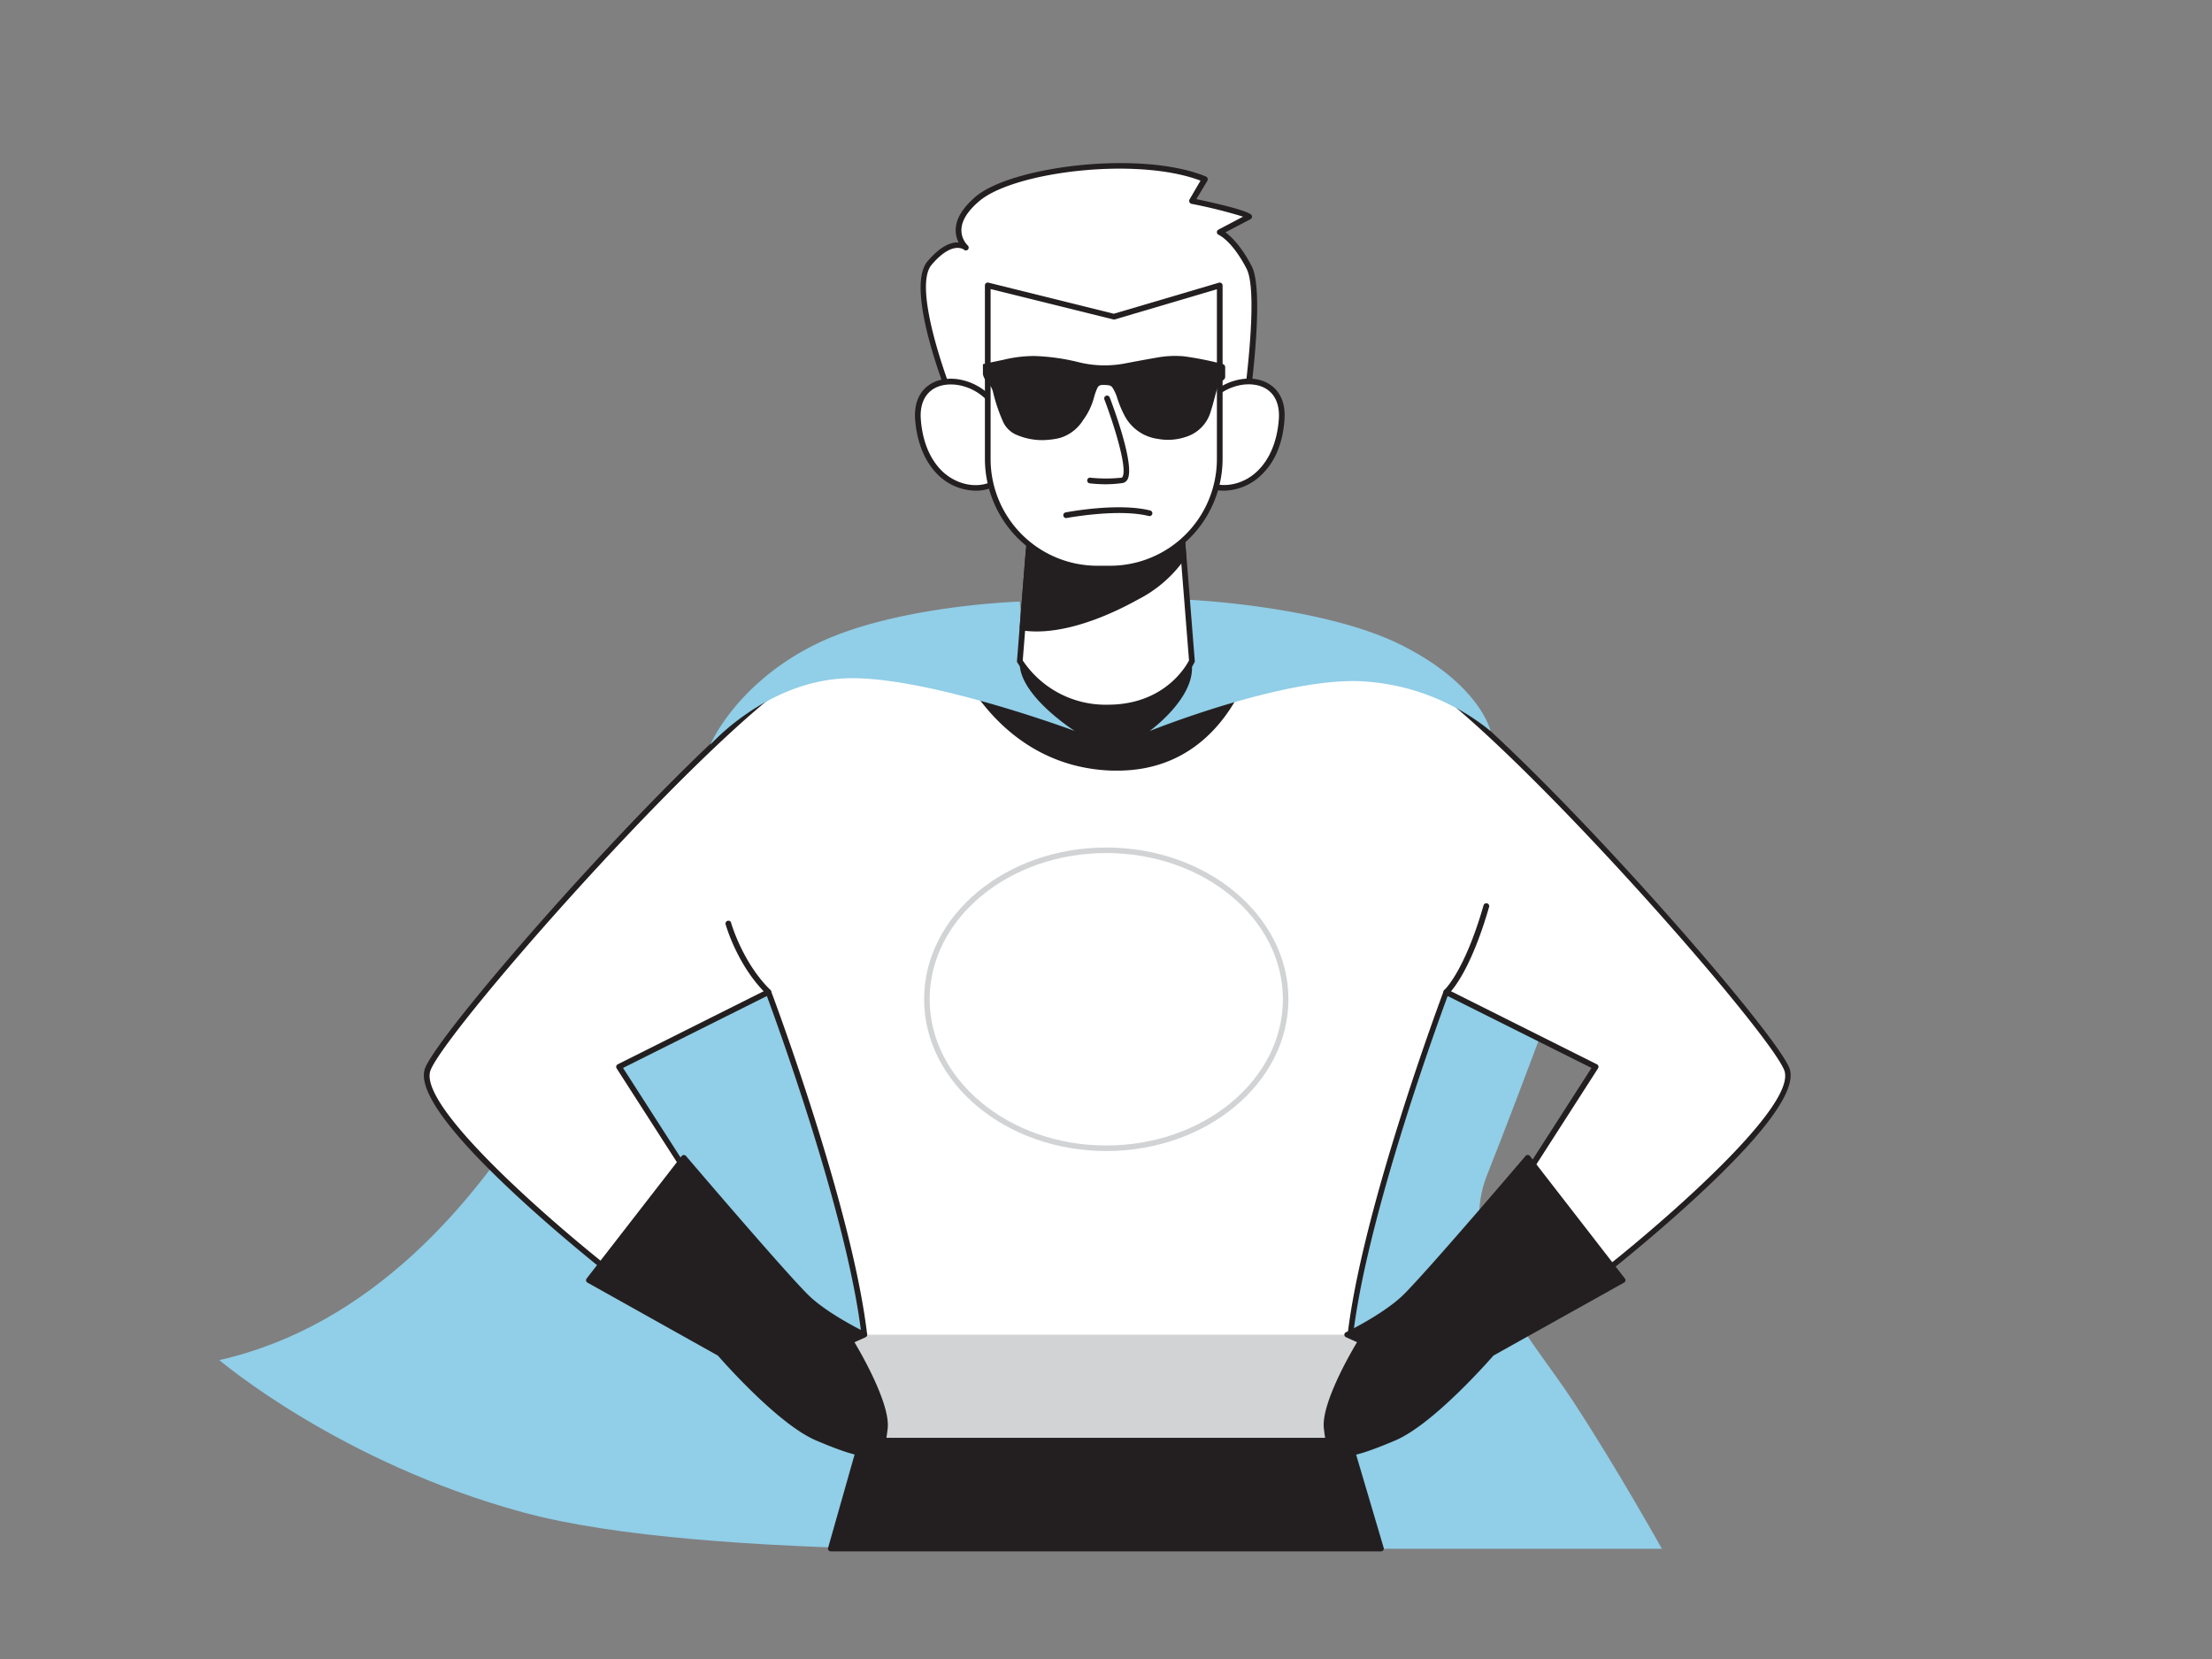 <?xml version="1.0" standalone="no"?><!DOCTYPE svg PUBLIC "-//W3C//DTD SVG 1.1//EN" "http://www.w3.org/Graphics/SVG/1.1/DTD/svg11.dtd"><svg t="1760956793306" class="icon" viewBox="0 0 1365 1024" version="1.1" xmlns="http://www.w3.org/2000/svg" p-id="12692" xmlns:xlink="http://www.w3.org/1999/xlink" width="170.625" height="128"><rect x="0" y="0" width="1365" height="1024" fill="#808080" stroke="none"/><path d="M394.103 539.307s-72.329 257.707-258.765 299.998c0 0 74.24 63.283 187.733 94.037S678.707 955.733 765.474 955.733h260.062s-27.716-49.698-54.784-90.999-73.25-89.054-52.975-139.947 52.975-139.947 52.975-139.947-167.253-86.084-280.644-103.39S394.103 539.307 394.103 539.307z" fill="#91CEE7" p-id="12693"></path><path d="M535.381 875.52l-22.733 80.077h339.558l-26.897-90.965-289.929 10.889z" fill="#231F20" p-id="12694"></path><path d="M852.207 957.338h-339.558a1.741 1.741 0 0 1-1.365-0.683 1.809 1.809 0 0 1-0.273-1.502l22.733-80.077a1.741 1.741 0 0 1 1.57-1.263l289.929-10.889a1.707 1.707 0 0 1 1.707 1.229l26.897 90.965a1.57 1.57 0 0 1-0.273 1.502 1.673 1.673 0 0 1-1.365 0.717z m-337.306-3.413H849.92l-25.873-87.518-287.369 10.82z" fill="#231F20" p-id="12695"></path><path d="M1102.507 659.593c-11.537-28.16-185.822-224.222-237.056-248.593s-175.241-6.827-175.241-6.827h-14.029s-123.938-17.579-175.206 6.827S275.593 631.467 264.055 659.593s112.64 125.611 112.64 125.611l56.149-47.411-50.893-79.462 92.16-46.148s55.091 146.091 60.211 222.993h297.847c5.12-76.902 60.211-222.993 60.211-222.993l92.16 46.148-51.029 79.462L989.867 785.067s124.314-97.28 112.64-125.474z" fill="#FFFFFF" p-id="12696"></path><path d="M832.273 836.915h-297.847a1.741 1.741 0 0 1-1.741-1.638c-4.745-71.134-53.111-203.503-59.46-220.638l-88.747 44.373 49.971 77.824a1.741 1.741 0 0 1-0.341 2.287l-56.149 47.411a1.741 1.741 0 0 1-2.219 0c-0.307-0.239-31.505-24.713-60.826-52.326-39.936-37.547-57.583-62.874-52.497-75.298 11.127-27.307 185.037-224.393 237.943-249.515 51.2-24.303 171.145-7.68 176.196-6.827h13.653c4.847-0.717 124.826-17.34 175.991 6.827 52.873 25.122 226.816 222.31 237.943 249.515 5.086 12.425-12.595 37.786-52.497 75.298-29.355 27.614-60.518 52.087-60.826 52.326a1.741 1.741 0 0 1-2.219 0l-56.149-47.411a1.741 1.741 0 0 1-0.341-2.287l49.971-77.824-88.747-44.373c-6.349 17.067-54.613 149.538-59.426 220.638a1.741 1.741 0 0 1-1.638 1.638z m-296.209-3.413h294.571c5.734-76.698 59.665-220.365 60.211-221.867a1.946 1.946 0 0 1 0.99-1.024 1.877 1.877 0 0 1 1.434 0l92.16 46.148a1.741 1.741 0 0 1 0.922 1.092 1.809 1.809 0 0 1-0.239 1.434l-50.176 78.165 53.931 45.466c35.021-27.58 120.047-100.762 111.104-122.641-11.025-26.999-183.671-222.72-236.203-247.671-50.176-23.893-172.954-6.827-174.08-6.622h-14.302c-1.468 0-124.245-17.067-174.455 6.622-52.497 24.951-225.28 220.672-236.169 247.671-8.977 21.879 76.049 95.061 111.07 122.641l53.897-45.466-50.21-78.165a1.775 1.775 0 0 1-0.205-1.434 1.741 1.741 0 0 1 0.922-1.092l92.16-46.148a1.809 1.809 0 0 1 1.399 0 1.877 1.877 0 0 1 1.024 1.024c0.58 1.399 54.511 145.067 60.245 221.764z" fill="#231F20" p-id="12697"></path><path d="M592.179 407.177s24.951 64.853 94.754 66.628c72.772 1.98 87.142-75.674 87.142-75.674z" fill="#231F20" p-id="12698"></path><path d="M689.493 475.546h-2.765c-70.11-1.911-96.017-67.072-96.29-67.721a1.638 1.638 0 0 1 0-1.536 1.673 1.673 0 0 1 1.331-0.785l181.897-9.045a1.843 1.843 0 0 1 1.365 0.58 1.843 1.843 0 0 1 0.41 1.434c0.137 0.887-14.78 77.073-85.948 77.073z m-94.925-66.799c5.154 11.23 31.676 61.713 92.16 63.351 63.829 1.707 81.92-59.836 84.958-72.158z" fill="#231F20" p-id="12699"></path><path d="M438.306 459.605s33.792-38.332 82.261-40.96 142.643 32.427 142.643 32.427-35.533-22.562-33.894-43.179a225.28 225.28 0 0 0 0-36.659s-78.234 2.355-126.908 26.795-64.102 61.577-64.102 61.577zM919.825 451.14a137.523 137.523 0 0 0-79.462-30.72c-48.469-2.56-131.004 30.72-131.004 30.72s27.785-19.934 26.146-40.55-3.004-40.55-3.004-40.55 83.661 3.618 132.369 28.058 54.955 53.043 54.955 53.043z" fill="#91CEE7" p-id="12700"></path><path d="M527.394 823.637h310.511v63.625h-310.511z" fill="#D1D3D4" p-id="12701"></path><path d="M421.99 714.411l-58.641 75.571 80.725 45.193s36.284 41.916 60.075 52.087c38.912 16.623 39.902 10.24 41.813-5.973s-21.163-53.828-21.163-53.828l8.567-3.823s-22.016-10.581-34.509-22.118-76.868-87.108-76.868-87.108z" fill="#231F20" p-id="12702"></path><path d="M535.586 898.765c-6.315 0-16.145-3.14-32.119-9.933-23.211-9.933-57.242-48.64-60.484-52.326l-80.452-45.022a1.673 1.673 0 0 1-0.853-1.161 1.638 1.638 0 0 1 0.341-1.365L420.625 713.387a1.741 1.741 0 0 1 1.331-0.649 1.638 1.638 0 0 1 1.331 0.58c0.649 0.751 64.478 75.639 76.732 86.972s33.86 21.743 34.133 21.845a1.673 1.673 0 0 1 0.99 1.536 1.741 1.741 0 0 1-1.024 1.536l-6.827 3.072c4.506 7.578 22.153 38.332 20.48 53.248-0.887 7.407-1.57 13.244-6.144 15.906a11.776 11.776 0 0 1-6.042 1.331z m-169.677-109.227l79.019 44.373a2.355 2.355 0 0 1 0.444 0.375c0.375 0.41 36.284 41.745 59.46 51.644 20.207 8.602 30.72 11.23 34.987 8.738 2.935-1.707 3.618-6.178 4.437-13.346 1.843-15.565-20.48-52.361-20.89-52.702a1.57 1.57 0 0 1-0.171-1.399 1.673 1.673 0 0 1 0.922-1.058l5.257-2.389a159.369 159.369 0 0 1-31.676-20.753c-11.571-10.684-66.048-74.411-75.639-85.675zM942.626 714.411l58.641 75.571-80.725 45.193s-36.284 41.916-60.075 52.087c-38.912 16.623-39.902 10.24-41.813-5.973s21.163-53.828 21.163-53.828l-8.567-3.823s22.016-10.581 34.509-22.118 76.868-87.108 76.868-87.108z" fill="#231F20" p-id="12703"></path><path d="M829.03 898.765a11.776 11.776 0 0 1-5.939-1.365c-4.574-2.662-5.257-8.499-6.144-15.906-1.741-14.916 15.906-45.67 20.48-53.248l-6.827-3.072a1.741 1.741 0 0 1-1.024-1.536 1.673 1.673 0 0 1 0.99-1.536c0.205 0 21.914-10.615 34.133-21.845s76.083-86.221 76.732-86.972a1.638 1.638 0 0 1 1.331-0.58 1.741 1.741 0 0 1 1.331 0.649l58.607 75.605a1.638 1.638 0 0 1 0.341 1.365 1.673 1.673 0 0 1-0.853 1.161L921.6 836.506c-3.243 3.686-37.274 42.394-60.484 52.326-15.94 6.793-25.771 9.933-32.085 9.933z m6.212-75.093l5.257 2.389a1.673 1.673 0 0 1 0.922 1.058 1.57 1.57 0 0 1 0 1.399c-0.239 0.341-22.733 37.137-20.89 52.702 0.819 7.168 1.502 11.639 4.437 13.346 4.335 2.492 14.78 0 34.987-8.738 23.177-9.899 59.085-51.2 59.46-51.644a2.355 2.355 0 0 1 0.444-0.375l79.019-44.373-56.149-72.363c-9.591 11.264-64.068 75.093-75.639 85.675a159.369 159.369 0 0 1-31.846 20.787z" fill="#231F20" p-id="12704"></path><path d="M588.254 249.173s-28.843-70.11-14.814-86.767 22.426-9.591 22.426-9.591-14.097-12.186 7.031-30.106 99.977-28.843 140.322-12.186l-7.782 13.449s31.505 6.417 35.328 9.626L752.572 143.36s8.67 3.209 18.261 21.811-5.359 109.943-5.359 109.943-151.586 11.127-177.22-25.941z" fill="#FFFFFF" p-id="12705"></path><path d="M715.127 278.391c-46.967 0-111.923-4.54-128.341-28.399a3.174 3.174 0 0 1 0-0.341c-1.195-2.867-29.082-71.1-14.438-88.371 6.144-7.27 12.083-11.196 17.681-11.674h1.536a15.804 15.804 0 0 1-1.809-7.578c0-6.827 4.13-13.653 12.254-20.651 22.255-18.876 102.4-28.843 142.131-12.459a1.775 1.775 0 0 1 0.99 1.058 1.843 1.843 0 0 1 0 1.468L738.27 122.88c8.397 1.775 30.14 6.519 33.69 9.489a1.707 1.707 0 0 1 0.649 1.536 1.741 1.741 0 0 1-0.956 1.365L756.19 143.36c3.413 2.492 9.694 8.294 16.213 20.89 9.762 18.876-4.574 107.315-5.222 111.07a1.741 1.741 0 0 1-1.604 1.468c-2.253 0.102-23.347 1.604-50.449 1.604z m-125.338-30.242c23.893 34.133 158.891 26.146 174.08 25.122 1.809-11.469 13.961-90.829 5.359-107.486-9.079-17.545-17.271-20.924-17.34-20.924A1.809 1.809 0 0 1 750.933 143.36a1.707 1.707 0 0 1 0.922-1.638l15.223-8.021a306.278 306.278 0 0 0-31.812-7.919 1.809 1.809 0 0 1-1.263-1.024 1.911 1.911 0 0 1 0-1.604l6.827-11.674c-39.424-14.985-115.371-5.427-136.533 12.629-7.27 6.178-10.991 12.186-11.025 17.92a13.346 13.346 0 0 0 3.994 9.523 1.809 1.809 0 0 1 0 2.492 1.775 1.775 0 0 1-2.458 0c-0.273-0.205-7.339-5.495-19.968 9.421-10.957 13.039 7.031 65.229 14.95 84.685z" fill="#231F20" p-id="12706"></path><path d="M617.813 260.608c-4.745-29.491-53.692-36.727-51.2-1.98a51.2 51.2 0 0 0 13.039 32.631c8.397 8.533 21.914 12.561 32.836 7.68" fill="#FFFFFF" p-id="12707"></path><path d="M602.249 302.797a33.894 33.894 0 0 1-23.893-10.24c-9.967-10.24-12.868-23.893-13.653-33.724-1.161-16.657 8.943-23.893 18.807-24.951 14.746-1.707 33.075 8.806 35.942 26.522a1.775 1.775 0 0 1-1.468 2.014 1.707 1.707 0 0 1-2.014-1.468c-2.526-15.77-18.978-25.054-32.051-23.552-10.684 1.229-16.555 9.148-15.701 21.163 0.614 9.216 3.413 22.153 12.527 31.539 8.499 8.636 21.197 11.639 30.72 7.305a1.741 1.741 0 0 1 1.434 3.209 26.522 26.522 0 0 1-10.65 2.185z" fill="#231F20" p-id="12708"></path><path d="M739.806 260.608c4.71-29.491 53.658-36.727 51.2-1.98a51.2 51.2 0 0 1-13.039 32.631c-8.397 8.533-21.914 12.561-32.836 7.68" fill="#FFFFFF" p-id="12709"></path><path d="M755.371 302.797a26.522 26.522 0 0 1-10.923-2.253 1.741 1.741 0 0 1-0.887-2.321 1.775 1.775 0 0 1 2.321-0.887c9.694 4.335 22.357 1.331 30.72-7.305 9.216-9.387 11.913-22.323 12.561-31.539 0.819-12.015-5.052-19.934-15.735-21.163-13.107-1.536-29.525 7.817-32.017 23.552a1.741 1.741 0 0 1-2.048 1.468 1.707 1.707 0 0 1-1.434-2.014c2.833-17.715 21.231-28.194 35.908-26.522 9.865 1.161 19.968 8.294 18.807 24.951-0.649 9.796-3.413 23.586-13.653 33.724a34.133 34.133 0 0 1-23.62 10.308z" fill="#231F20" p-id="12710"></path><path d="M735.505 407.962s-13.244 28.945-51.883 28.945a62.362 62.362 0 0 1-54.306-28.843l1.638-20.48 3.789-47.787 3.413-44.783h88.201l2.935 36.625 0.887 11.878z" fill="#FFFFFF" p-id="12711"></path><path d="M683.622 438.579a64.853 64.853 0 0 1-55.842-29.764 1.673 1.673 0 0 1-0.205-0.99l9.011-113.323a1.741 1.741 0 0 1 1.741-1.638h88.201a1.741 1.741 0 0 1 1.741 1.638l9.011 113.323a1.98 1.98 0 0 1-0.171 0.887c-0.137 0.273-14.165 29.867-53.487 29.867z m-52.497-31.027a61.44 61.44 0 0 0 52.497 27.307c34.987 0 48.299-23.893 50.108-27.307l-8.841-111.206h-84.924z" fill="#231F20" p-id="12712"></path><path d="M730.453 343.142a78.507 78.507 0 0 1-28.979 25.395c-18.978 10.513-47.377 22.323-70.417 18.807l3.789-47.787a216.132 216.132 0 0 0 50.859 0.341c14.882-1.297 30.208-2.765 43.861-8.499z" fill="#231F20" p-id="12713"></path><path d="M639.727 389.666a60.996 60.996 0 0 1-9.045-0.649 1.707 1.707 0 0 1-1.434-1.809l3.789-47.787a1.673 1.673 0 0 1 0.649-1.195 1.775 1.775 0 0 1 1.195-0.307 211.797 211.797 0 0 0 50.449 0.307c13.858-1.195 29.559-2.56 43.383-8.363a1.638 1.638 0 0 1 1.536 0 1.673 1.673 0 0 1 0.819 1.297l0.887 11.878a1.775 1.775 0 0 1-0.273 1.024 78.916 78.916 0 0 1-29.594 25.975c-13.858 7.714-39.151 19.627-62.362 19.627z m-6.827-3.789c24.064 2.935 52.668-10.445 67.789-18.842a76.425 76.425 0 0 0 28.058-24.337l-0.683-8.977c-13.653 5.257-28.809 6.554-42.189 7.748a217.327 217.327 0 0 1-49.425 0z" fill="#231F20" p-id="12714"></path><path d="M684.988 350.72h-7.885A67.584 67.584 0 0 1 609.553 283.307V176.128l77.79 19.285 65.229-19.285V283.307a67.584 67.584 0 0 1-67.584 67.413z" fill="#FFFFFF" p-id="12715"></path><path d="M684.988 352.461h-7.885A69.393 69.393 0 0 1 607.778 283.307V176.128a1.741 1.741 0 0 1 0.683-1.399 1.775 1.775 0 0 1 1.502-0.307l77.346 19.183 64.853-19.149a1.707 1.707 0 0 1 1.57 0.273 1.775 1.775 0 0 1 0.717 1.399V283.307a69.427 69.427 0 0 1-69.461 69.154z m-73.694-174.08V283.307a65.877 65.877 0 0 0 65.809 65.809h7.885A65.911 65.911 0 0 0 750.933 283.307V178.483l-63.01 18.637a1.707 1.707 0 0 1-0.922 0z" fill="#231F20" p-id="12716"></path><path d="M606.549 230.912v-6.144l1.263-0.375 11.469-2.389a81.306 81.306 0 0 1 18.807-2.321 129.707 129.707 0 0 1 27.102 3.721 66.526 66.526 0 0 0 28.535 0.956c6.827-1.297 13.926-2.628 20.924-3.823a62.225 62.225 0 0 1 15.735-0.683 193.195 193.195 0 0 1 23.893 4.745 2.082 2.082 0 0 1 1.775 2.287v5.359a2.492 2.492 0 0 1-1.263 2.355 7.475 7.475 0 0 0-3.072 3.789 27.034 27.034 0 0 0-1.126 3.174c-1.126 4.062-2.116 8.124-3.413 12.151a23.006 23.006 0 0 1-15.36 15.872 34.406 34.406 0 0 1-17.442 1.229 27.307 27.307 0 0 1-20.48-14.438 68.437 68.437 0 0 1-4.847-11.947 27.716 27.716 0 0 0-2.56-5.257 3.413 3.413 0 0 0-2.014-1.365 22.084 22.084 0 0 0-4.267-0.239 3.106 3.106 0 0 0-3.106 2.014 35.533 35.533 0 0 0-1.946 5.427 41.335 41.335 0 0 1-6.827 14.302 25.463 25.463 0 0 1-14.234 10.923 40.277 40.277 0 0 1-6.827 1.126 39.492 39.492 0 0 1-19.149-2.697 16.077 16.077 0 0 1-8.943-7.987 102.844 102.844 0 0 1-6.281-18.33 12.629 12.629 0 0 0-3.209-6.11 9.728 9.728 0 0 1-3.14-5.325z" fill="#231F20" p-id="12717"></path><path d="M682.667 298.837a89.156 89.156 0 0 1-10.24-0.58 1.741 1.741 0 0 1-1.502-1.98 1.707 1.707 0 0 1 1.946-1.502 91.853 91.853 0 0 0 19.183 0 0.887 0.887 0 0 0 0.614-0.478c3.174-5.291-5.154-32.017-11.162-47.787a1.775 1.775 0 0 1 1.024-2.287 1.741 1.741 0 0 1 2.253 1.024c1.673 4.301 15.974 42.257 10.923 50.722a4.369 4.369 0 0 1-3.209 2.15 81.92 81.92 0 0 1-9.83 0.717zM657.886 319.693a1.741 1.741 0 0 1-1.707-1.434 1.741 1.741 0 0 1 1.399-2.048c1.297-0.273 32.461-6.144 52.19-1.195a1.741 1.741 0 0 1 1.297 2.116 1.775 1.775 0 0 1-2.15 1.297c-18.978-4.745-50.347 1.195-50.688 1.229z" fill="#231F20" p-id="12718"></path><path d="M682.667 710.281c-61.986 0-112.401-42.018-112.401-93.662s50.415-93.628 112.401-93.628 112.401 41.984 112.401 93.628-50.415 93.662-112.401 93.662z m0-183.876c-60.109 0-108.988 40.482-108.988 90.214s48.879 90.249 108.988 90.249 108.988-40.482 108.988-90.249-48.879-90.214-108.988-90.214z" fill="#D1D3D4" p-id="12719"></path><path d="M474.214 613.956a1.741 1.741 0 0 1-1.229-0.512c-17.818-17.306-24.917-42.018-25.225-43.042a1.809 1.809 0 0 1 1.229-2.185 1.741 1.741 0 0 1 2.185 1.229c0 0.239 7.134 24.815 24.269 41.472a1.809 1.809 0 0 1 0 2.492 1.775 1.775 0 0 1-1.229 0.546zM892.484 613.956a1.741 1.741 0 0 1-1.161-3.072c0.205-0.205 12.425-11.435 24.166-52.224a1.775 1.775 0 1 1 3.413 0.99c-12.151 42.155-24.713 53.419-25.225 53.862a1.707 1.707 0 0 1-1.195 0.444z" fill="#231F20" p-id="12720"></path></svg>